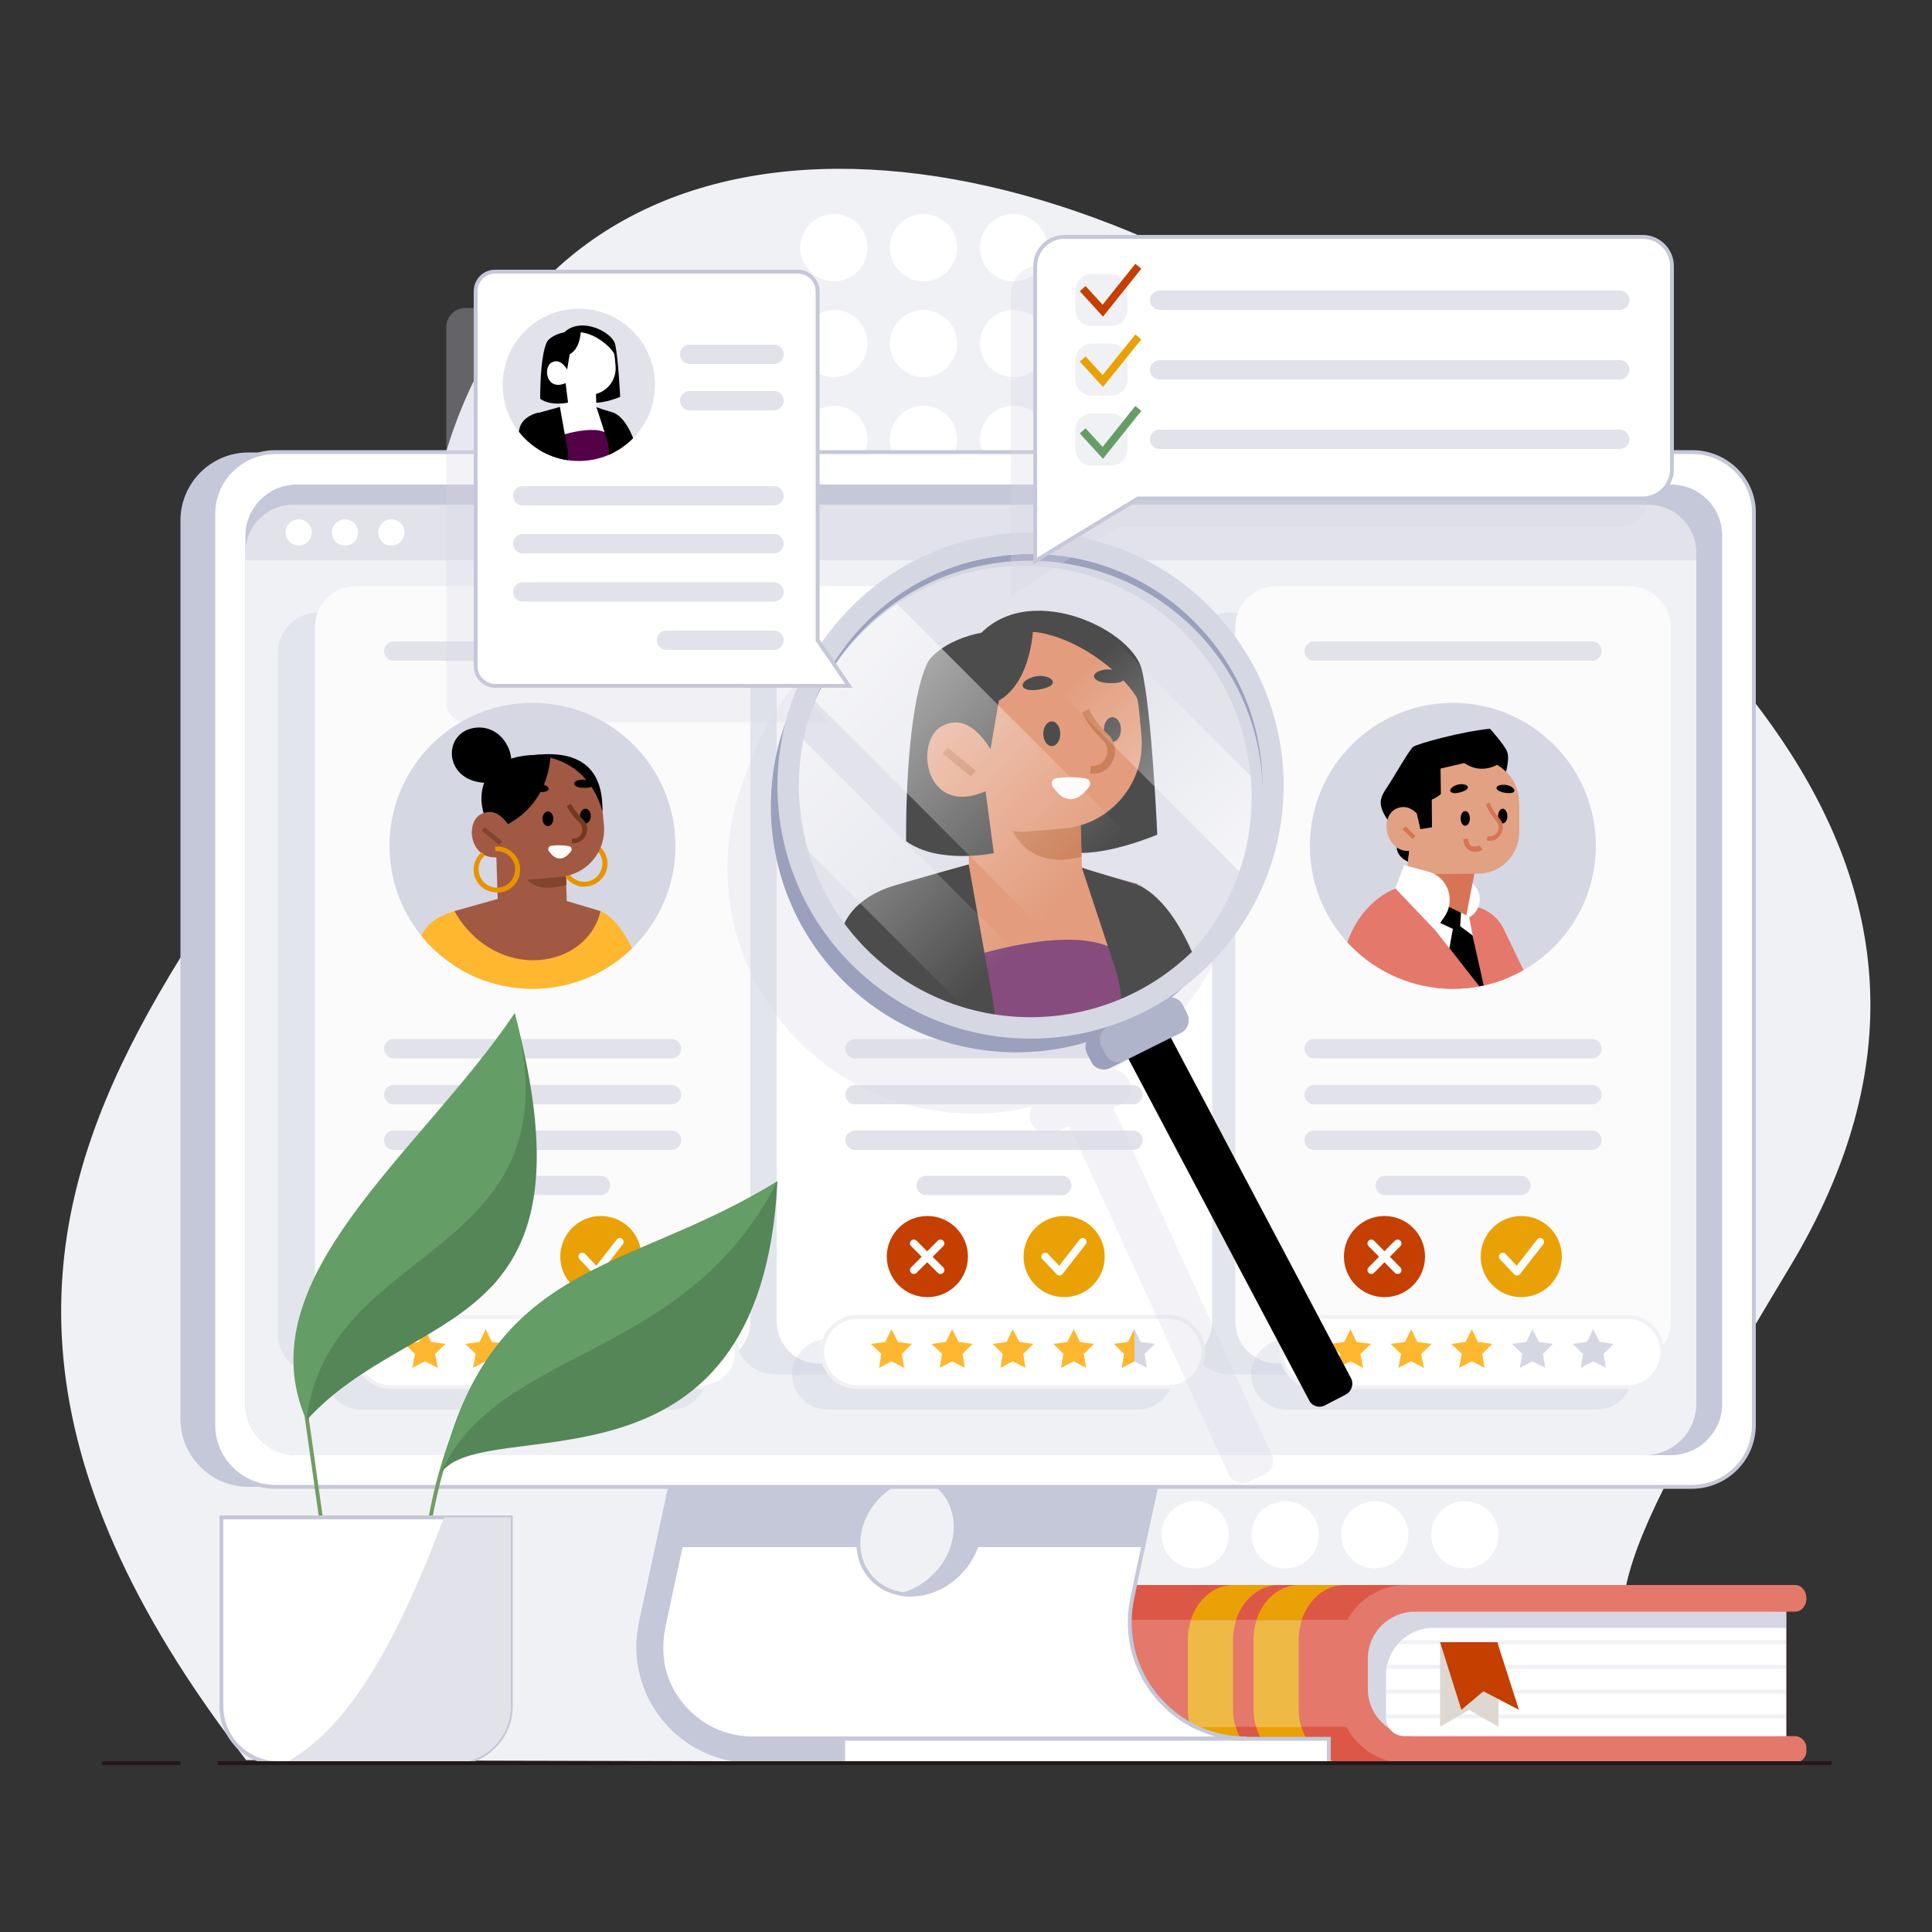 <svg xmlns="http://www.w3.org/2000/svg" xmlns:xlink="http://www.w3.org/1999/xlink" x="0px" y="0px" viewBox="0 0 500 500" xml:space="preserve"><rect x="0" y="0" width="500" height="500" fill="#333333" stroke="none"/><g id="BACKGROUND"></g><g id="OBJECTS">	<path fill="#F0F1F5" d="M63.7,455.5c-122.6-158.5,26.3-224.6,48.9-327.6c22.7-103.5,135-104.5,228.9-41.5  c93.9,62.9,184.6,136.9,121.7,241.5c-54.5,90.6-45.6,84.4-37.3,128.5L63.7,455.5z"></path>	<g>		<g>			<g>				<circle fill="#FFFFFF" cx="309.3" cy="372.4" r="8.7"></circle>				<circle fill="#FFFFFF" cx="332.6" cy="372.4" r="8.7"></circle>				<circle fill="#FFFFFF" cx="355.8" cy="372.4" r="8.7"></circle>				<circle fill="#FFFFFF" cx="379.1" cy="372.4" r="8.7"></circle>			</g>			<g>				<circle fill="#FFFFFF" cx="309.3" cy="397.2" r="8.7"></circle>				<circle fill="#FFFFFF" cx="332.6" cy="397.2" r="8.7"></circle>				<circle fill="#FFFFFF" cx="355.8" cy="397.2" r="8.7"></circle>				<circle fill="#FFFFFF" cx="379.1" cy="397.2" r="8.7"></circle>			</g>			<g>				<circle fill="#FFFFFF" cx="309.3" cy="422" r="8.7"></circle>				<circle fill="#FFFFFF" cx="332.6" cy="422" r="8.7"></circle>				<circle fill="#FFFFFF" cx="355.8" cy="422" r="8.7"></circle>				<circle fill="#FFFFFF" cx="379.1" cy="422" r="8.7"></circle>			</g>		</g>		<g>			<g>				<circle fill="#FFFFFF" cx="215.8" cy="64.1" r="8.7"></circle>				<circle fill="#FFFFFF" cx="239" cy="64.1" r="8.7"></circle>				<circle fill="#FFFFFF" cx="262.3" cy="64.1" r="8.7"></circle>			</g>			<g>				<circle fill="#FFFFFF" cx="192.5" cy="88.9" r="8.7"></circle>				<circle fill="#FFFFFF" cx="215.8" cy="88.9" r="8.7"></circle>				<circle fill="#FFFFFF" cx="239" cy="88.9" r="8.7"></circle>				<circle fill="#FFFFFF" cx="262.3" cy="88.9" r="8.7"></circle>			</g>			<g>				<circle fill="#FFFFFF" cx="192.5" cy="113.7" r="8.7"></circle>				<circle fill="#FFFFFF" cx="215.8" cy="113.7" r="8.7"></circle>				<circle fill="#FFFFFF" cx="239" cy="113.7" r="8.7"></circle>				<circle fill="#FFFFFF" cx="262.3" cy="113.7" r="8.7"></circle>			</g>		</g>	</g>	<g>		<g>			<path fill="#DD5747" d="M462.3,410.2v46H269.1c-5.1,0-9.5-3.9-11.1-9.3c-0.5-1.5-0.7-3.1-0.7-4.8v-17.9c0-1.8,0.3-3.5,0.8-5    c1.7-5.3,6-9,11-9H462.3z"></path>			<path fill="#E4786B" d="M359.8,419.2v27.7H258c-0.5-1.5-0.7-3.1-0.7-4.8v-17.9c0-1.8,0.3-3.5,0.8-5H359.8z"></path>			<path fill="#E4786B" d="M363.9,410.2h94.9v46.1h-94.9c-9.6,0-17.4-7.8-17.4-17.4v-11.3C346.6,418,354.3,410.2,363.9,410.2z"></path>			<path fill="#E4786B" d="M464.6,410.2h-18.1v6.9h18.1c1.6,0,2.9-1.5,2.9-3.4l0,0C467.5,411.7,466.2,410.2,464.6,410.2z"></path>			<path fill="#E4786B" d="M464.5,449.3h-18v6.9h18c1.7,0,3-1.4,3-3v-0.9C467.5,450.7,466.1,449.3,464.5,449.3z"></path>			<g>				<path fill="#D5D7E3" d="M366.2,417.1h96.1v32.2h-96.1c-6.7,0-12.2-5.4-12.2-12.2v-7.9C354,422.5,359.5,417.1,366.2,417.1z"></path>				<path fill="#FFFFFF" d="M370.9,421.3h91.3v28h-98.8c-2.6,0-4.7-2.1-4.7-4.7v-11.2C358.8,426.8,364.2,421.3,370.9,421.3z"></path>				<g>					<defs>						<path id="SVGID_1_" d="M370.9,421.3h91.3v28h-99.1c-2.4,0-4.4-2-4.4-4.4v-11.5C358.8,426.8,364.2,421.3,370.9,421.3z"></path>					</defs>					<clipPath id="SVGID_2_">						<use xlink:href="#SVGID_1_"></use>					</clipPath>					<g clip-path="url(#SVGID_2_)">						<line fill="none" stroke="#F0F1F5" stroke-miterlimit="10" x1="357.9" y1="425" x2="462.3" y2="425"></line>						<line fill="none" stroke="#F0F1F5" stroke-miterlimit="10" x1="354.4" y1="431.4" x2="462.3" y2="431.4"></line>						<line fill="none" stroke="#F0F1F5" stroke-miterlimit="10" x1="354.4" y1="437.8" x2="462.3" y2="437.8"></line>						<line fill="none" stroke="#F0F1F5" stroke-miterlimit="10" x1="354.4" y1="444.2" x2="462.3" y2="444.2"></line>					</g>				</g>				<polyline fill="#DED7D2" points="387.8,425 387.8,446.9 380.2,442.5 372.7,446.9 372.7,425     "></polyline>				<polygon fill="#C43F00" points="393.1,442.5 383.9,437.7 378.2,442.5 372.7,425 387.5,425     "></polygon>			</g>			<line fill="#F1F4F6" x1="374.4" y1="423.6" x2="385.9" y2="423.6"></line>			<path fill="#EAA105" d="M347.9,456.2h-11.7c-5.1,0-9.5-3.9-11.1-9.3h11.7C338.4,452.4,342.8,456.2,347.9,456.2z"></path>			<path fill="#EAA105" d="M336.9,419.2h-11.7c1.7-5.3,6-9,11-9h11.7C342.9,410.2,338.6,414,336.9,419.2z"></path>			<path fill="#EAA105" d="M330.9,456.2h-11.7c-5.1,0-9.5-3.9-11.1-9.3h11.7C321.5,452.4,325.8,456.2,330.9,456.2z"></path>			<path fill="#EAA105" d="M319.9,419.2h-11.7c1.7-5.3,6-9,11-9h11.7C325.9,410.2,321.6,414,319.9,419.2z"></path>		</g>		<path fill="#EFB945" d="M336.1,442.2c0,1.7,0.2,3.3,0.7,4.8h-11.7c-0.5-1.5-0.7-3.1-0.7-4.8v-17.9c0-1.8,0.3-3.5,0.8-5h11.7   c-0.5,1.6-0.8,3.3-0.8,5V442.2z"></path>		<path fill="#EFB945" d="M319.1,442.2c0,1.7,0.2,3.3,0.7,4.8h-11.7c-0.5-1.5-0.7-3.1-0.7-4.8v-17.9c0-1.8,0.3-3.5,0.8-5h11.7   c-0.5,1.6-0.8,3.3-0.8,5V442.2z"></path>		<path fill="#EAA105" d="M288.6,456.2h-11.7c-5.1,0-9.5-3.9-11.1-9.3h11.7C279.1,452.4,283.5,456.2,288.6,456.2z"></path>		<path fill="#EAA105" d="M277.6,419.2h-11.7c1.7-5.3,6-9,11-9h11.7C283.6,410.2,279.3,414,277.6,419.2z"></path>		<path fill="#FFD47A" d="M276.8,442.2c0,1.7,0.2,3.3,0.7,4.8h-11.7c-0.5-1.5-0.7-3.1-0.7-4.8v-17.9c0-1.8,0.3-3.5,0.8-5h11.7   c-0.5,1.6-0.8,3.3-0.8,5V442.2z"></path>	</g>	<g>		<g>			<g>				<g>					<g>						<path fill="#C5C8D8" d="M300.6,450c-14.5-2.4-25.2-15.1-25.2-29.7c0-2.2,0.2-4.4,0.7-6.6l1.5-7.1l6.7-31H174.9l-6.7,31       l-2.8,13c-4.2,18.9,10.2,36.7,29.5,36.7h110.8v-5.9C303.9,450.4,302.2,450.3,300.6,450z M215.6,397.2       c1.2-8.6,9.2-15.5,17.8-15.5c1.2,0,2.3,0.1,3.3,0.4c6.7,1.5,11,7.8,10,15.2c-0.5,3.5-2.1,6.8-4.5,9.4c-2.6,2.9-6.1,5-9.9,5.8       c-1.1,0.2-2.3,0.4-3.4,0.4c-5.1,0-9.2-2.4-11.5-6.2C215.8,404,215.1,400.7,215.6,397.2z"></path>						<path fill="#FFFFFF" stroke="#C5C8D8" stroke-miterlimit="10" d="M303.9,443.5c-1.5-1.2-2.9-2.6-4.2-4c-1.7-2-3.2-4.2-4.3-6.6       c-0.3-0.7-0.7-1.5-1-2.2c-0.7-1.8-1.3-3.8-1.6-5.8c-0.6-3.7-0.6-7.6,0.3-11.6l1.4-6.7l6.7-31H181.5l-6.7,31l-3.1,14.5       c-0.3,1.3-0.4,2.5-0.5,3.7c-0.1,2,0,3.9,0.3,5.8c0.1,0.8,0.3,1.5,0.5,2.2c0.7,2.4,1.7,4.6,3.1,6.6c1,1.5,2.1,2.8,3.4,4       c4.2,4,9.9,6.5,16.3,6.5h127.8C315.5,450,309,447.5,303.9,443.5z M222.3,397.2c1.1-7.4,7.2-13.6,14.4-15.2       c1.1-0.2,2.3-0.4,3.4-0.4c8.6,0,14.6,7,13.3,15.5c-0.5,3.5-2.1,6.8-4.5,9.4c-3.4,3.8-8.2,6.2-13.3,6.2c-1.2,0-2.3-0.1-3.3-0.4       c-3.5-0.8-6.4-2.9-8.2-5.8C222.5,404,221.8,400.7,222.3,397.2z"></path>						<rect x="218.2" y="450" fill="#FFFFFF" stroke="#C5C8D8" stroke-miterlimit="10" width="125.7" height="6.3"></rect>					</g>					<path fill="#C5C8D8" d="M301.3,375.6l-5.3,24.8h-50c0.4-1,0.6-2.1,0.8-3.2c1.1-7.4-3.2-13.6-10-15.2      c-7.2,1.5-13.3,7.7-14.4,15.2c-0.2,1.1-0.2,2.2-0.1,3.2h-52.7l5.4-24.8H301.3z"></path>				</g>				<path fill="#C5C8D8" d="M427.9,117.1H64.3c-9.7,0-17.6,7.9-17.6,17.6v232.5c0,9.7,7.9,17.6,17.6,17.6h363.6     c9.7,0,17.6-7.9,17.6-17.6V134.7C445.5,125,437.6,117.1,427.9,117.1z"></path>				<path fill="#FFFFFF" stroke="#C5C8D8" stroke-miterlimit="10" d="M453.9,133v235.8c0,8.8-7.2,16-16.1,16H71.3     c-8.9,0-16.1-7.2-16.1-16V133c0-8.8,7.2-16,16.1-16h366.6c7.9,0,14.5,5.6,15.8,13.1C453.9,131.1,453.9,132,453.9,133z"></path>				<path fill="#C5C8D8" d="M432.4,125.4H76.8c-7.3,0-13.3,6-13.3,13.3v224.6c0,7.3,6,13.3,13.3,13.3h355.6c7.3,0,13.3-6,13.3-13.3     V138.7C445.7,131.3,439.8,125.4,432.4,125.4z"></path>				<path fill="#F0F1F5" d="M425.7,130.7H76.8c-7.3,0-13.3,6-13.3,13.3v219.3c0,7.3,6,13.3,13.3,13.3h348.9c7.3,0,13.3-6,13.3-13.3     V143.9C439,136.6,433.1,130.7,425.7,130.7z"></path>				<path fill="#E1E2EA" d="M439,143v2H63.5v-2c0-6.8,5.5-12.4,12.4-12.4h350.8C433.5,130.7,439,136.2,439,143z"></path>				<g>					<circle fill="#FFFFFF" cx="77.3" cy="137.8" r="3.4"></circle>					<circle fill="#FFFFFF" cx="89.3" cy="137.8" r="3.4"></circle>					<circle fill="#FFFFFF" cx="101.3" cy="137.8" r="3.4"></circle>				</g>			</g>			<g>				<g>					<g>						<path opacity="0.3" fill="#C5C8D8" d="M401.9,158.5h-83.7c-5.8,0-10.5,4.7-10.5,10.5v176.2c0,5.8,4.7,10.5,10.5,10.5h83.7       c5.8,0,10.5-4.7,10.5-10.5V169C412.4,163.2,407.7,158.5,401.9,158.5z"></path>						<path fill="#FBFBFC" d="M319.7,162.3V342c0,6,4.9,10.9,10.9,10.9h90.9c6,0,10.9-4.9,10.9-10.8c0-21.6,0-158.1,0-179.6       c0-6-4.8-10.8-10.8-10.8c-35.8,0-55.1,0-90.9,0C324.6,151.5,319.7,156.3,319.7,162.3z"></path>					</g>					<g>						<path opacity="0.3" fill="#C5C8D8" d="M284.4,158.5h-83.7c-5.8,0-10.5,4.7-10.5,10.5v176.2c0,5.8,4.7,10.5,10.5,10.5h83.7       c5.8,0,10.5-4.7,10.5-10.5V169C294.8,163.2,290.1,158.5,284.4,158.5z"></path>						<path fill="#FFFFFF" d="M201,162.3V342c0,6,4.9,10.9,10.9,10.9h90.9c6,0,10.9-4.9,10.9-10.8c0-21.6,0-158.1,0-179.6       c0-6-4.8-10.8-10.8-10.8c-35.8,0-55.1,0-90.9,0C205.8,151.5,201,156.3,201,162.3z"></path>					</g>					<g>						<path opacity="0.3" fill="#C5C8D8" d="M166.1,158.5H82.4c-5.8,0-10.5,4.7-10.5,10.5v176.2c0,5.8,4.7,10.5,10.5,10.5h83.7       c5.8,0,10.5-4.7,10.5-10.5V169C176.6,163.2,171.9,158.5,166.1,158.5z"></path>						<path fill="#FBFBFC" d="M81.5,162.3V342c0,6,4.9,10.9,10.9,10.9h90.9c6,0,10.9-4.9,10.9-10.8c0-21.6,0-158.1,0-179.6       c0-6-4.8-10.8-10.8-10.8c-35.8,0-55.1,0-90.9,0C86.4,151.5,81.5,156.3,81.5,162.3z"></path>					</g>				</g>				<g>											<line fill="none" stroke="#E1E2EA" stroke-width="5" stroke-linecap="round" stroke-linejoin="round" stroke-miterlimit="10" x1="221.3" y1="271.4" x2="293.2" y2="271.4"></line>											<line fill="none" stroke="#E1E2EA" stroke-width="5" stroke-linecap="round" stroke-linejoin="round" stroke-miterlimit="10" x1="221.3" y1="283.3" x2="293.2" y2="283.3"></line>											<line fill="none" stroke="#E1E2EA" stroke-width="5" stroke-linecap="round" stroke-linejoin="round" stroke-miterlimit="10" x1="221.3" y1="295.1" x2="293.2" y2="295.1"></line>											<line fill="none" stroke="#E1E2EA" stroke-width="5" stroke-linecap="round" stroke-linejoin="round" stroke-miterlimit="10" x1="239.7" y1="306.8" x2="274.8" y2="306.8"></line>											<line fill="none" stroke="#E1E2EA" stroke-width="5" stroke-linecap="round" stroke-linejoin="round" stroke-miterlimit="10" x1="221.3" y1="168.5" x2="293.2" y2="168.5"></line>				</g>				<g>											<line fill="none" stroke="#E1E2EA" stroke-width="5" stroke-linecap="round" stroke-linejoin="round" stroke-miterlimit="10" x1="101.9" y1="271.4" x2="173.8" y2="271.4"></line>											<line fill="none" stroke="#E1E2EA" stroke-width="5" stroke-linecap="round" stroke-linejoin="round" stroke-miterlimit="10" x1="101.9" y1="283.3" x2="173.8" y2="283.3"></line>											<line fill="none" stroke="#E1E2EA" stroke-width="5" stroke-linecap="round" stroke-linejoin="round" stroke-miterlimit="10" x1="101.9" y1="295.1" x2="173.8" y2="295.1"></line>											<line fill="none" stroke="#E1E2EA" stroke-width="5" stroke-linecap="round" stroke-linejoin="round" stroke-miterlimit="10" x1="120.3" y1="306.8" x2="155.4" y2="306.8"></line>											<line fill="none" stroke="#E1E2EA" stroke-width="5" stroke-linecap="round" stroke-linejoin="round" stroke-miterlimit="10" x1="101.9" y1="168.5" x2="173.8" y2="168.5"></line>				</g>				<g>											<line fill="none" stroke="#E1E2EA" stroke-width="5" stroke-linecap="round" stroke-linejoin="round" stroke-miterlimit="10" x1="340.1" y1="271.4" x2="412" y2="271.4"></line>											<line fill="none" stroke="#E1E2EA" stroke-width="5" stroke-linecap="round" stroke-linejoin="round" stroke-miterlimit="10" x1="340.1" y1="283.3" x2="412" y2="283.3"></line>											<line fill="none" stroke="#E1E2EA" stroke-width="5" stroke-linecap="round" stroke-linejoin="round" stroke-miterlimit="10" x1="340.1" y1="295.1" x2="412" y2="295.1"></line>											<line fill="none" stroke="#E1E2EA" stroke-width="5" stroke-linecap="round" stroke-linejoin="round" stroke-miterlimit="10" x1="358.5" y1="306.8" x2="393.6" y2="306.8"></line>											<line fill="none" stroke="#E1E2EA" stroke-width="5" stroke-linecap="round" stroke-linejoin="round" stroke-miterlimit="10" x1="340.1" y1="168.5" x2="412" y2="168.5"></line>				</g>				<g>					<circle fill="#D5D7E3" cx="137.8" cy="218.9" r="37"></circle>					<g>						<defs>							<circle id="SVGID_3_" cx="137.8" cy="218.9" r="37"></circle>						</defs>						<clipPath id="SVGID_4_">							<use xlink:href="#SVGID_3_"></use>						</clipPath>						<g clip-path="url(#SVGID_4_)">							<path fill="#FFB72F" d="M155.5,235.8c12.1,6,14.9,37.2,14.9,37.2l-22.7,3.4L155.5,235.8z"></path>							<path fill="#FFB72F" d="M155.4,235.8l4,9.6l-6.6,16l-0.1,2.4l-0.5,7.6l-0.6,9.5H120l0-0.3l-3.6-41.5l-0.2-2.6l9.2-2.5l19-1.5        l5.8,1.8c0,0,0,0,0,0L155.4,235.8z"></path>							<g>								<g>									<g>										<g>											<path fill="#FFB72F" d="M108.2,245.2c-0.7,6.6-1.8,28.2-0.3,45.6l13.5-5.3c10.1-43.1-0.2-50.3-0.2-50.3            S109.2,235.9,108.2,245.2z"></path>										</g>									</g>								</g>							</g>							<g>								<g>									<path d="M126.4,202.6c10-0.2,6.2-15-3-14.3S114.5,202.8,126.4,202.6z"></path>								</g>							</g>							<g>								<g>									<path fill="#A25943" d="M139.2,241.8l-10.1,0.3l-0.7-22.2l17.8-0.6l0.5,14.5C146.8,238.1,143.5,241.7,139.2,241.8z"></path>								</g>							</g>							<g>								<g>									<path fill="#83442D" d="M146.6,229L146.6,229c-6.9,1.9-13,1-12.5-11.7l0,0l12.1-0.4L146.6,229z"></path>								</g>							</g>							<g>								<g>									<path fill="#E89400" d="M148.9,229c-2-0.8-3.4-2.7-3.6-4.9c-0.3-3.3,2.1-6.2,5.4-6.5c3.3-0.3,6.2,2.1,6.5,5.4          c0.1,1.6-0.3,3.1-1.4,4.3c-1,1.2-2.4,2-4,2.1C150.7,229.6,149.8,229.4,148.9,229z M153.1,219.2c-0.7-0.3-1.5-0.4-2.3-0.4          c-2.6,0.2-4.5,2.5-4.3,5.1c0.2,2.6,2.5,4.5,5.1,4.3c1.3-0.1,2.4-0.7,3.2-1.7c0.8-1,1.2-2.2,1.1-3.4          C155.8,221.4,154.6,219.9,153.1,219.2z"></path>								</g>							</g>							<g>								<g>									<path fill="#A25943" d="M139.7,195.7l1.8-0.2c7.2-0.7,13.6,4.7,14.2,11.9l0.6,6.2c0.6,6.7-4.3,12.6-11,13.3l-12.5,1.1          c-1.8,0.2-3.3-1.1-3.5-2.9l-1.4-15.1C127.2,202.7,132.5,196.3,139.7,195.7z"></path>								</g>							</g>							<ellipse cx="151.5" cy="211.2" rx="1.4" ry="1.9"></ellipse>							<g>								<g>									<path d="M127.7,214.8c0,0,13.6-3.2,14.8-19.3C120.8,193.6,123,210.6,127.7,214.8z"></path>								</g>							</g>							<g>								<g>									<path fill="#A25943" d="M133.3,216.3c-3.3-6.4-6.3-6.9-8.8-5.6c-4.5,2.3-2.7,13.1,5.7,10.9L133.3,216.3z"></path>								</g>							</g>							<g>								<g>									<path d="M137.5,195.5c0,0,14.1-0.9,18.4,14.5C156.2,196.9,147.7,194.1,137.5,195.5z"></path>								</g>							</g>							<g>								<g>									<path d="M151.2,203.9c-3.2,0-3.4-1.8-0.9-2.1C152.9,201.4,155.2,204,151.2,203.9z"></path>								</g>							</g>							<g>								<g>									<path d="M139.8,205c-3.2,0-3.4-1.8-0.9-2.1C141.6,202.5,143.8,205,139.8,205z"></path>								</g>							</g>							<g>								<g>									<path fill="#FDFAF7" d="M147.3,219c-1-0.2-2.6-0.4-4.7-0.1c-0.6,0.1-0.9,0.8-0.6,1.3c2.5,3.6,4.7,1.5,5.8,0.1          C148.1,219.8,147.9,219.1,147.3,219z"></path>								</g>							</g>							<g>								<g>									<path fill="#74391E" d="M147.9,218.2l0.2-1.2c1.2,0.2,2-0.6,2.4-1.3c0.3-0.7,0.4-1.8-0.5-2.7c-1.1-1.1-2.3-2.4-3.3-4.4          l1.1-0.6c0.9,1.8,2,3,3.1,4.1c1.1,1.1,1.4,2.7,0.7,4.1C150.9,217.6,149.5,218.4,147.9,218.2z"></path>								</g>							</g>							<g>								<g>																			<rect x="124.5" y="215.8" transform="matrix(0.773 0.634 -0.634 0.773 166.042 -31.675)" fill="#83442D" width="5.8" height="1.2"></rect>								</g>							</g>							<g>								<g>									<path fill="#E89400" d="M126.2,230.5c-2-0.8-3.4-2.7-3.6-4.9c-0.2-1.9,0.6-3.8,2.1-5.1l0.8,0.9c-1.2,1-1.8,2.5-1.6,4          c0.2,2.6,2.5,4.5,5.1,4.3c2.6-0.2,4.5-2.5,4.3-5.1c-0.2-2.6-2.5-4.5-5.1-4.3l-0.1-1.2c3.3-0.3,6.2,2.1,6.5,5.4          c0.3,3.3-2.1,6.2-5.4,6.5C128,231,127,230.8,126.2,230.5z"></path>								</g>							</g>							<g>								<g>									<path fill="none" stroke="#E89400" stroke-miterlimit="10" d="M125.3,220.7"></path>								</g>							</g>							<path fill="#A25943" d="M117.6,235.8c10.8,18.8,34.4,15,37.8,0l-18.3-5.5L117.6,235.8z"></path>							<ellipse cx="141.8" cy="211.9" rx="1.4" ry="1.9"></ellipse>						</g>					</g>				</g>				<g>					<circle fill="#D5D7E3" cx="376" cy="218.9" r="37"></circle>					<g>						<defs>							<circle id="SVGID_5_" cx="376" cy="218.9" r="37"></circle>						</defs>						<clipPath id="SVGID_6_">							<use xlink:href="#SVGID_5_"></use>						</clipPath>						<g clip-path="url(#SVGID_6_)">							<g>								<path fill="#E4786B" d="M369.2,246.2c2.2,18.7,11.9,28.7,22.4,42.7c2.1,2.9,5.7,4.3,9.2,3.7l0,0c6.3-1.1,9.7-7.9,6.9-13.6         l-18.6-38.7c-1.1-2.2-2.9-3.9-5-4.9c-2-0.9-4.2-1.2-6.4-0.8C372.2,235.7,368.6,240.7,369.2,246.2z"></path>								<path fill="#FFFFFF" d="M379.8,237.8l1.2-0.9c2.6-2.1,2.6-6.1,0.1-8.2l-4-3.4l-5.6,8.5L379.8,237.8z"></path>								<g>									<g>										<g>											<g>												<polygon fill="#D87456" points="382.7,216 382.4,221.8 379.3,237.9 363.8,236.6 365.1,213.3             "></polygon>											</g>											<path d="M389.3,201.4c0,0,1.5-4.5,0.8-6.7c-0.5-1.7-4.5-6.1-4.5-6.1c-7.3,0.7-18.9,3.9-19.9,4.7c-1,0.8-4.9,7.7-6.7,10.4            c-2.6,3.8-2.6,5.4,3.1,12.5c-1.4,3-0.6,5.5,2.3,6.8l1.7-15.9L389.3,201.4z"></path>											<g>												<g>													<path fill="#E2A183" d="M382.4,226.1l-18.4,0.2l2-17.3c0-0.7,0.1-1.3,0.2-1.9c0.2-1.3,0.5-2.5,1.1-3.7              c0.9-1.9,2.2-3.6,3.8-4.9c2.1-1.7,4.8-2.5,7.6-3c2.6-0.4,14,1.9,14.4,11.7c0,0.6,0.1,1.3,0.1,1.9l0,6.3              C393.1,221.4,388.3,226.2,382.4,226.1z"></path>												</g>											</g>											<g>												<g>													<path fill="#D87456" d="M382.5,220.4c-0.7,0.1-1.5,0.1-2.2-0.3c-0.7-0.4-1.5-1.2-1.6-3l1.3,0c0,0.9,0.3,1.5,0.8,1.8              c0.7,0.4,1.7,0.1,2.1-0.1l0.8,1.1C383.4,220.1,383,220.3,382.5,220.4z"></path>												</g>											</g>											<g>												<g>													<ellipse cx="388.9" cy="211.2" rx="1.2" ry="1.9"></ellipse>												</g>											</g>											<path d="M367.2,214.2c6.6-1.3,0.7-15.3,0.7-15.3s-7.1-2.1-5.4,14.6L367.2,214.2z"></path>											<g>												<g>													<path fill="#E2A183" d="M369.7,214.8c-3.3-6.2-6.2-6.6-8.6-5.4c-3,1.6-3.1,7.2,0.2,9.8c2.9,2.3,7.3,0.5,8.1-3.2              L369.7,214.8z"></path>												</g>											</g>											<g>												<g>													<path fill="#D87456" d="M385.5,217.6c-0.2,0-0.5,0-0.7-0.1l0.2-1.1c1.2,0.3,2.1-0.4,2.5-1.1c0.4-0.7,0.6-1.7-0.2-2.7              c-1-1.2-2-2.5-2.8-4.5l1-0.4c0.7,1.9,1.7,3.1,2.6,4.2c1,1.1,1.1,2.7,0.3,4C387.8,217,386.7,217.6,385.5,217.6z"></path>												</g>											</g>											<g>												<g>																											<rect x="362.7" y="215" transform="matrix(0.711 0.703 -0.703 0.711 257.035 -194.011)" fill="#D87456" width="3.6" height="1.1"></rect>												</g>											</g>											<g>												<g>													<path d="M389.7,205.2c-3.1-0.4-3.1-2.1-0.6-2.1C391.7,203,393.6,205.7,389.7,205.2z"></path>												</g>											</g>											<g>												<g>													<path d="M378.1,205c-3,0.9-3.7-0.7-1.5-1.7C379,202.2,381.8,203.9,378.1,205z"></path>												</g>											</g>											<path d="M367.9,207.4c2.7,0.2,5-1.9,5-1.9l-0.1-7.6l-6.4,1.6L367.9,207.4z"></path>											<g>												<g>													<ellipse cx="379.2" cy="211.8" rx="1.2" ry="1.9"></ellipse>												</g>											</g>										</g>										<polygon points="370.5,202.5 370.6,214.1 367.6,214.6 365.5,205.4           "></polygon>										<path d="M368.5,199.9l13.4-3.1C375.7,191.8,368.5,196,368.5,199.9z"></path>										<path d="M377.1,195.9c6.2,6.3,12,0.9,12,0.9C385.5,191.2,377.1,195.9,377.1,195.9z"></path>									</g>									<path fill="#E4786B" d="M396.3,295.4l-32,3.9l-0.9,0.2l-0.5,0l-7.5,2.1c0,0-1.6-10.7-4.9-26.2c-1.5-6.9-4.1-14.3-3.6-22.2          c1.3-21,17.2-24.6,16.4-23.6l20.1,9.1c1.1,2.3,3.4,6.6,5.4,11.9c0.2,0.4,0.3,0.8,0.5,1.2c0.5,1.4,0.9,2.8,1.1,4.4          c0.1,0.4,0.1,0.9,0.2,1.3c0.1,0.6,0.1,1.3,0.1,2c0,3.9-1.1,8-4.2,11.9l0.1,0.2l0,0.1L396.3,295.4z"></path>									<polygon fill="#FFFFFF" points="373.4,234 362.6,229.5 383.9,256.6 380.2,237.2          "></polygon>									<path fill="#E4786B" d="M396.3,295.4l-13.8,1.8l-21.7,2.8c-0.2-1.2-0.5-2.8-0.9-4.6l0,0c-2.2-11.8-5.7-33.9-5.4-42.6          l3.9,2.4l0,0l19.1,11.8l11.8-6.3L396.3,295.4z"></path>								</g>								<polygon points="374.8,234.6 373.5,235.5 371.1,238.1 376,240.4 375.1,245.4 384.5,257.4 381.1,242.1 377.9,239.7          378.1,236.2         "></polygon>								<path fill="#FFFFFF" d="M371.4,240.7l2.4-3.4c2.8-4,1.2-9.8-3.5-11.5c-0.2-0.1-0.4-0.1-0.6-0.2l-6.3-1.7l-2.3,6L371.4,240.7         z"></path>							</g>						</g>					</g>				</g>				<g>					<g>						<path opacity="0.3" fill="#C5C8D8" d="M214.1,364.8h80.4c5,0,9.1-4.1,9.1-9.1l0,0c0-5-4.1-9.1-9.1-9.1h-80.4       c-5,0-9.1,4.1-9.1,9.1l0,0C205,360.7,209.1,364.8,214.1,364.8z"></path>						<path fill="#FFFFFF" stroke="#F0F1F5" stroke-miterlimit="10" d="M221.9,359h80.4c5,0,9.1-4.1,9.1-9.1l0,0       c0-5-4.1-9.1-9.1-9.1h-80.4c-5,0-9.1,4.1-9.1,9.1l0,0C212.8,354.9,216.9,359,221.9,359z"></path>						<g>							<polygon fill="#FFB72F" points="230.7,344 232.4,347.3 236,347.8 233.4,350.4 234,354 230.7,352.3 227.5,354 228.1,350.4         225.4,347.8 229.1,347.3        "></polygon>							<polygon fill="#FFB72F" points="246.4,344 248.1,347.3 251.7,347.8 249.1,350.4 249.7,354 246.4,352.3 243.2,354         243.8,350.4 241.1,347.8 244.8,347.3        "></polygon>							<polygon fill="#FFB72F" points="262.1,344 263.8,347.3 267.4,347.8 264.8,350.4 265.4,354 262.1,352.3 258.9,354         259.5,350.4 256.9,347.8 260.5,347.3        "></polygon>							<polygon fill="#FFB72F" points="277.9,344 279.5,347.3 283.1,347.8 280.5,350.4 281.1,354 277.9,352.3 274.6,354         275.2,350.4 272.6,347.8 276.2,347.3        "></polygon>							<polygon fill="#D5D7E3" points="293.6,344 295.2,347.3 298.9,347.8 296.2,350.4 296.8,354 293.6,352.3 290.3,354         290.9,350.4 288.3,347.8 291.9,347.3        "></polygon>							<polygon fill="#FFB72F" points="293.6,344 293.6,352.3 290.3,354 290.9,350.4 288.3,347.8 291.9,347.3        "></polygon>						</g>					</g>					<g>						<path opacity="0.3" fill="#C5C8D8" d="M93.4,364.8h80.4c5,0,9.1-4.1,9.1-9.1l0,0c0-5-4.1-9.1-9.1-9.1H93.4       c-5,0-9.1,4.1-9.1,9.1l0,0C84.3,360.7,88.4,364.8,93.4,364.8z"></path>						<path fill="#FFFFFF" stroke="#F0F1F5" stroke-miterlimit="10" d="M101.2,359h80.4c5,0,9.1-4.1,9.1-9.1l0,0       c0-5-4.1-9.1-9.1-9.1h-80.4c-5,0-9.1,4.1-9.1,9.1l0,0C92.1,354.9,96.2,359,101.2,359z"></path>						<g>							<polygon fill="#FFB72F" points="110,344 111.6,347.3 115.3,347.8 112.6,350.4 113.3,354 110,352.3 106.7,354 107.4,350.4         104.7,347.8 108.4,347.3        "></polygon>							<polygon fill="#FFB72F" points="125.7,344 127.3,347.3 131,347.8 128.4,350.4 129,354 125.7,352.3 122.4,354 123.1,350.4         120.4,347.8 124.1,347.3        "></polygon>							<polygon fill="#D5D7E3" points="141.4,344 143.1,347.3 146.7,347.8 144.1,350.4 144.7,354 141.4,352.3 138.2,354         138.8,350.4 136.1,347.8 139.8,347.3        "></polygon>							<polygon fill="#D5D7E3" points="157.1,344 158.8,347.3 162.4,347.8 159.8,350.4 160.4,354 157.1,352.3 153.9,354         154.5,350.4 151.8,347.8 155.5,347.3        "></polygon>							<polygon fill="#D5D7E3" points="172.8,344 174.5,347.3 178.1,347.8 175.5,350.4 176.1,354 172.8,352.3 169.6,354         170.2,350.4 167.5,347.8 171.2,347.3        "></polygon>						</g>					</g>					<g>						<path opacity="0.3" fill="#C5C8D8" d="M332.9,364.8h80.4c5,0,9.1-4.1,9.1-9.1l0,0c0-5-4.1-9.1-9.1-9.1h-80.4       c-5,0-9.1,4.1-9.1,9.1l0,0C323.8,360.7,327.9,364.8,332.9,364.8z"></path>						<path fill="#FFFFFF" stroke="#F0F1F5" stroke-miterlimit="10" d="M340.7,359h80.4c5,0,9.1-4.1,9.1-9.1l0,0       c0-5-4.1-9.1-9.1-9.1h-80.4c-5,0-9.1,4.1-9.1,9.1l0,0C331.6,354.9,335.7,359,340.7,359z"></path>						<g>							<polygon fill="#FFB72F" points="349.5,344 351.1,347.3 354.8,347.8 352.1,350.4 352.8,354 349.5,352.3 346.2,354         346.8,350.4 344.2,347.8 347.9,347.3        "></polygon>							<polygon fill="#FFB72F" points="365.2,344 366.8,347.3 370.5,347.8 367.8,350.4 368.5,354 365.2,352.3 361.9,354         362.6,350.4 359.9,347.8 363.6,347.3        "></polygon>							<polygon fill="#FFB72F" points="380.9,344 382.5,347.3 386.2,347.8 383.6,350.4 384.2,354 380.9,352.3 377.6,354         378.3,350.4 375.6,347.8 379.3,347.3        "></polygon>							<polygon fill="#D5D7E3" points="396.6,344 398.3,347.3 401.9,347.8 399.3,350.4 399.9,354 396.6,352.3 393.3,354 394,350.4         391.3,347.8 395,347.3        "></polygon>							<polygon fill="#D5D7E3" points="412.3,344 414,347.3 417.6,347.8 415,350.4 415.6,354 412.3,352.3 409.1,354 409.7,350.4         407,347.8 410.7,347.3        "></polygon>						</g>					</g>				</g>				<g>					<g>						<circle fill="#EAA105" cx="275.4" cy="325.2" r="10.5"></circle>						<g>															<polyline fill="none" stroke="#FFFFFF" stroke-width="2" stroke-linecap="round" stroke-linejoin="round" stroke-miterlimit="10" points="        270.5,325.2 274.2,329.1 280.2,321.4        "></polyline>						</g>					</g>					<g>						<circle fill="#C43F00" cx="240" cy="325.2" r="10.5"></circle>						<g>															<line fill="none" stroke="#FFFFFF" stroke-width="2" stroke-linecap="round" stroke-linejoin="round" stroke-miterlimit="10" x1="236.5" y1="321.8" x2="243.4" y2="328.7"></line>															<line fill="none" stroke="#FFFFFF" stroke-width="2" stroke-linecap="round" stroke-linejoin="round" stroke-miterlimit="10" x1="236.5" y1="328.7" x2="243.4" y2="321.8"></line>						</g>					</g>				</g>				<g>					<g>						<circle fill="#EAA105" cx="155.5" cy="325.2" r="10.5"></circle>						<g>															<polyline fill="none" stroke="#FFFFFF" stroke-width="2" stroke-linecap="round" stroke-linejoin="round" stroke-miterlimit="10" points="        150.7,325.2 154.4,329.1 160.4,321.4        "></polyline>						</g>					</g>					<g>						<circle fill="#C43F00" cx="120.1" cy="325.2" r="10.5"></circle>						<g>															<line fill="none" stroke="#FFFFFF" stroke-width="2" stroke-linecap="round" stroke-linejoin="round" stroke-miterlimit="10" x1="116.7" y1="321.8" x2="123.5" y2="328.7"></line>															<line fill="none" stroke="#FFFFFF" stroke-width="2" stroke-linecap="round" stroke-linejoin="round" stroke-miterlimit="10" x1="116.7" y1="328.7" x2="123.5" y2="321.8"></line>						</g>					</g>				</g>				<g>					<g>						<circle fill="#EAA105" cx="393.7" cy="325.2" r="10.5"></circle>						<g>															<polyline fill="none" stroke="#FFFFFF" stroke-width="2" stroke-linecap="round" stroke-linejoin="round" stroke-miterlimit="10" points="        388.9,325.2 392.6,329.1 398.6,321.4        "></polyline>						</g>					</g>					<g>						<circle fill="#C43F00" cx="358.3" cy="325.2" r="10.5"></circle>						<g>															<line fill="none" stroke="#FFFFFF" stroke-width="2" stroke-linecap="round" stroke-linejoin="round" stroke-miterlimit="10" x1="354.9" y1="321.8" x2="361.7" y2="328.7"></line>															<line fill="none" stroke="#FFFFFF" stroke-width="2" stroke-linecap="round" stroke-linejoin="round" stroke-miterlimit="10" x1="354.9" y1="328.7" x2="361.7" y2="321.8"></line>						</g>					</g>				</g>			</g>		</g>	</g>	<g>		<g>			<line fill="none" stroke="#719D61" stroke-miterlimit="10" x1="90.1" y1="442.6" x2="78.5" y2="360.6"></line>			<path fill="#558657" d="M79.3,367.6l2.7-25.2l51.2-80.1C155.6,346.7,106.8,337.2,79.3,367.6z"></path>			<path fill="#659D67" d="M79.3,367.6c-16.1-36.7,29.5-69.1,53.9-105.4C150.3,326.7,84.9,320.3,79.3,367.6z"></path>			<g>				<path fill="none" stroke="#719D61" stroke-miterlimit="10" d="M107.3,444.8c0-70.2,16.7-84.9,16.7-84.9"></path>				<path fill="#558657" d="M113.9,381.5c10.8-16.6,83.1,10.3,87.3-75.8C162.6,329.7,127.1,325.6,113.9,381.5z"></path>				<path fill="#659D67" d="M113.9,381.5c15-33.3,63.3-28.8,87.3-75.8C162.6,329.7,127.1,325.6,113.9,381.5z"></path>			</g>		</g>		<path fill="#FFFFFF" stroke="#C5C8D8" stroke-miterlimit="10" d="M132.2,392.7v48.9c0,8.1-6.6,14.7-14.7,14.7H72   c-8.1,0-14.7-6.6-14.7-14.7v-48.9H132.2z"></path>		<path fill="#E1E2EA" d="M132.2,392.7v48.9c0,8.1-6.6,14.7-14.7,14.7H73.7c17-9.1,29.6-32.7,41.2-63.6H132.2z"></path>	</g>	<g>		<line fill="none" stroke="#241816" stroke-miterlimit="10" x1="56.3" y1="456.3" x2="474" y2="456.3"></line>		<line fill="none" stroke="#241816" stroke-miterlimit="10" x1="46.7" y1="456.3" x2="26.4" y2="456.3"></line>	</g>	<g>		<path opacity="0.3" fill="#D5D7E3" d="M329.1,376.4l-41-89.7l1.6-0.7c2.5-1.1,3.6-3.9,2.5-6.3v0c-0.7-1.7-2.3-2.7-3.9-2.9   c1.2-0.9,2.4-1.8,3.6-2.7c2.6-1.7,5.1-3.6,7.4-5.7c27-24.1,29.4-65.4,5.4-92.5c-24-27-65.4-29.4-92.5-5.4   c-9.1,8.1-15.4,18.2-18.8,29c-9.4,22-6,48.4,10.9,67.4c16.2,18.2,40.5,24.9,62.7,19.5c-0.6,1.2-0.8,2.7-0.2,4.1   c1.1,2.5,3.9,3.6,6.3,2.5l3.7-1.6l41.1,90c0.9,2.1,3.4,3,5.4,2l3.7-1.7C329.2,380.8,330.1,378.4,329.1,376.4z"></path>		<g>			<circle fill="#D5D7E3" cx="265.6" cy="206.3" r="62"></circle>			<g>				<defs>					<circle id="SVGID_7_" cx="265.6" cy="206.3" r="62"></circle>				</defs>				<clipPath id="SVGID_8_">					<use xlink:href="#SVGID_7_"></use>				</clipPath>				<g clip-path="url(#SVGID_8_)">					<path d="M278.1,220.7c9.1,0.6,21.4-4.7,21.4-4.7s-1.4-31.9-4-42.7c-2.8-11.3-32.9-24.8-44.6-5.6L278.1,220.7z"></path>					<path fill="#530046" d="M300.9,244.7l-10.8,26.1l-0.2,3.9l-0.4,6.9l-0.3,5.5l-0.4,7.3l-0.5,8.3h-51.7l-0.1-0.5l-1.4-15.8      l-4.5-52.1l-0.4-4.3l2.6-0.7l5.5-1.5l5.8-1.6l1.2-0.3l31-2.5l6.6,2.1l3,0.9c0,0,0,0,0,0l8.5,2.4l0.1,0.3L300.9,244.7z"></path>					<path fill="#D77347" d="M294.4,229c-1.8,7.8-3.4,18.7-3.4,18.7c-10.9-11.3-46.9,2.2-46.9,2.2s1.7-5.2,0.7-6.1      c-3.8-3.8-7.9-8.5-12-14.4c-0.1-0.1-0.2-0.3-0.3-0.4l0.4-0.1l0.6-0.2l10.5-3l20.5-5.8l18.4,5.6L294.4,229z"></path>					<g>						<g>							<path fill="#D77347" d="M272.7,238.7l-21.4,0.7l-1.2-36.4l29.2-0.9l0.9,28.6C280.4,234.9,277,238.5,272.7,238.7z"></path>						</g>					</g>					<g>						<g>							<path fill="#B54A12" d="M279.9,221.7c-11.4,3-21.3-2.2-20.5-23v0l19.8-0.6L279.9,221.7z"></path>						</g>					</g>					<g>						<g>							<path fill="#D77347" d="M270,163.2L270,163.2c12.6-1.1,23.7,8.1,24.8,20.7l0.6,6.5c1.1,12.1-7.9,22.9-20,24l-9.3,0.8        c-7.9,0.7-14.8-5.1-15.6-13l-1.3-14.3C248.2,175.5,257.5,164.3,270,163.2z"></path>							<path d="M254.8,202.8l2.4,18c0,0-14.3,3-22.7-3.1c-0.1-14.5,1.1-36.6,5.4-45.9c1.9-4.1,11.5-9.4,21.7-8.4L254.8,202.8z"></path>						</g>					</g>					<ellipse cx="287.9" cy="188.8" rx="2.2" ry="3.2"></ellipse>					<g>						<g>							<path fill="#D77347" d="M258.2,197.1c-5.4-10.5-10.4-11.3-14.4-9.2c-7.4,3.8-4.5,24.6,12.3,16.4L258.2,197.1z"></path>						</g>					</g>					<g>						<g>							<path d="M287.4,176.8c-5.3-0.1-5.5-2.9-1.5-3.5C290.3,172.7,294,176.9,287.4,176.8z"></path>						</g>					</g>					<g>						<g>							<path d="M269.2,178.4c-5.2,1-6-1.8-2.1-3.1C271.2,173.8,275.7,177.2,269.2,178.4z"></path>						</g>					</g>					<g>						<g>							<path fill="#FDFAF7" d="M281.1,201.5c-1.6-0.3-4.2-0.6-7.7-0.1c-1,0.1-1.5,1.2-1,2.1c4,6,7.7,2.5,9.4,0.2        C282.5,202.8,282,201.7,281.1,201.5z"></path>						</g>					</g>					<g>						<g>							<path fill="#B54A12" d="M282.1,200.2l0.2-2c2,0.2,3.4-1,3.9-2.2c0.6-1.2,0.7-3-0.8-4.4c-1.8-1.8-3.8-3.9-5.4-7.2l1.8-0.9        c1.5,3,3.3,5,5,6.6c1.8,1.8,2.3,4.4,1.2,6.7C287,199.3,284.6,200.5,282.1,200.2z"></path>						</g>					</g>					<g>						<g>															<rect x="243.7" y="196.3" transform="matrix(0.773 0.634 -0.634 0.773 181.336 -112.766)" fill="#B54A12" width="9.4" height="2"></rect>						</g>					</g>					<g>						<g>							<path fill="none" stroke="#E89400" stroke-miterlimit="10" d="M245.1,204.3"></path>						</g>					</g>					<ellipse cx="272.2" cy="189.9" rx="2.2" ry="3.2"></ellipse>					<path d="M317.5,279.2l-28,2.5l-5.2,0.4l-40.8,3.6l-8.5,0.7l-19.7,1.7c-0.1-19.2,1-36.7,1.7-43.8c1.1-9.8,9.5-13.8,15.4-15.4      l0.4-0.1l0.6-0.2l10.5-3l6.8-1.9l6.3,35.3c1,5.8,0.4,11.7-1.7,17.2l-1.6,4l31.3-2.1l0,0c5.4-8.1,6.7-18.3,3.6-27.5l-8.6-26      l2.9,0.9l11.5,3.5l0.1,0.3l0.1-0.3C308.6,235.9,314.9,263.7,317.5,279.2z"></path>					<path d="M252.7,182.9c13.7-0.5,14.6-19.4,14.6-19.4S250.1,159,252.7,182.9z"></path>					<path d="M267.3,163.5c10.6,1,22.9,9.9,27.3,17.7C292.8,160.3,276.6,158.4,267.3,163.5z"></path>				</g>			</g>			<g>				<g>					<g>						<path d="M348.3,360.9l-5.4,2.8c-1.5,0.8-3.4,0.2-4.1-1.3l-51.9-98.1c-0.8-1.5-0.2-3.4,1.3-4.1l5.4-2.8       c1.5-0.8,3.4-0.2,4.2,1.3l51.9,98.1C350.4,358.2,349.8,360.1,348.3,360.9z"></path>					</g>					<g>						<g>							<path fill="#9BA0BD" d="M218.1,163.7c-24.8,24.8-24.8,65.1,0,90c24.9,24.9,65.1,24.8,90,0c24.9-24.9,27.4-68.5,2.6-93.4        C285.9,135.5,243,138.9,218.1,163.7z M309.1,248.3c-23.6,23.6-61.9,23.6-85.5,0c-23.6-23.6-23.6-61.9,0-85.5        c23.6-23.6,61.9-23.6,85.5,0C332.7,186.4,332.7,224.7,309.1,248.3z"></path>							<path fill="#9BA0BD" d="M287.3,276.4l18.3-9.1c1.8-0.9,2.5-3.1,1.6-4.9l-1.1-2.2c-0.9-1.8-3.1-2.5-4.9-1.6l-18.3,9.1        c-1.8,0.9-2.5,3.1-1.6,4.9l1.1,2.2C283.3,276.6,285.5,277.3,287.3,276.4z"></path>							<path fill="#B0B4CB" d="M291,274.5l14.6-7.3c1.8-0.9,2.5-3.1,1.6-4.9l-1.1-2.2c-0.9-1.8-3.1-2.5-4.9-1.6l-14.6,7.3        c-1.8,0.9-2.5,3.1-1.6,4.9l1.1,2.2C287,274.7,289.2,275.4,291,274.5z"></path>							<path opacity="0.3" fill="#FFFFFF" d="M306.4,163.7c23,23,23.5,61.2,0.5,84.2c-23,23-60.7,22.1-83.7-0.9        c-23-23-23-60.3,0-83.3C246.1,140.7,283.4,140.7,306.4,163.7z"></path>							<g>								<defs>									<path id="SVGID_9_" d="M306.4,163.7c23,23,23.5,61.2,0.5,84.2c-23,23-60.8,22.1-83.8-0.9c-23-23-23-60.3,0-83.3          C246.1,140.7,283.4,140.7,306.4,163.7z"></path>								</defs>								<clipPath id="SVGID_10_">									<use xlink:href="#SVGID_9_"></use>								</clipPath>								<g clip-path="url(#SVGID_10_)">																			<linearGradient id="SVGID_11_" gradientUnits="userSpaceOnUse" x1="377.623" y1="134.794" x2="282.11" y2="226.869" gradientTransform="matrix(-1 0 0 1 562.427 0)">										<stop offset="0" style="stop-color:#FFFFFF"></stop>										<stop offset="1" style="stop-color:#FFFFFF;stop-opacity:0"></stop>									</linearGradient>									<polygon fill="url(#SVGID_11_)" points="333.1,257.3 309.9,280.5 183.7,154.2 206.9,131          "></polygon>																			<linearGradient id="SVGID_12_" gradientUnits="userSpaceOnUse" x1="402.17" y1="160.257" x2="306.656" y2="252.332" gradientTransform="matrix(-1 0 0 1 562.427 0)">										<stop offset="0" style="stop-color:#FFFFFF"></stop>										<stop offset="1" style="stop-color:#FFFFFF;stop-opacity:0"></stop>									</linearGradient>									<polygon fill="url(#SVGID_12_)" points="303.4,287 289.6,300.8 163.4,174.5 177.2,160.7          "></polygon>																			<linearGradient id="SVGID_13_" gradientUnits="userSpaceOnUse" x1="213.767" y1="242.811" x2="280.626" y2="172.513" gradientTransform="matrix(-1 0 0 1 562.427 0)">										<stop offset="0" style="stop-color:#FFFFFF"></stop>										<stop offset="1" style="stop-color:#FFFFFF;stop-opacity:0"></stop>									</linearGradient>									<polygon fill="url(#SVGID_13_)" points="356.6,233.8 342.8,247.6 216.6,121.3 230.4,107.5          "></polygon>								</g>							</g>							<path fill="#D5D7E3" d="M220.4,157c-25.6,25.6-25.6,67.1,0,92.6c25.6,25.6,67.1,25.6,92.6,0c25.6-25.6,25.6-67,0-92.6        C287.5,131.4,246,131.4,220.4,157z M309.1,245.7c-23.4,23.4-61.4,23.4-84.8,0c-23.4-23.4-23.4-61.4,0-84.8        c23.4-23.4,61.4-23.4,84.8,0C332.6,184.4,332.6,222.3,309.1,245.7z"></path>						</g>					</g>				</g>			</g>		</g>	</g>	<g>		<path opacity="0.3" fill="#D5D7E3" d="M418.9,68.6H269.2c-4.2,0-7.6,3.4-7.6,7.6v78.1l28.1-18h129.1c4.2,0,7.6-3.4,7.6-7.6V76.2   C426.5,72,423.1,68.6,418.9,68.6z"></path>		<g>			<path fill="#FFFFFF" stroke="#C5C8D8" stroke-miterlimit="10" d="M425.1,61.3H275.5c-4.2,0-7.6,3.4-7.6,7.6v76.3l26.6-16.2h130.6    c4.2,0,7.6-3.4,7.6-7.6V68.9C432.7,64.7,429.3,61.3,425.1,61.3z"></path>			<g>				<path fill="#F0F1F5" d="M287.5,70.9h-4.9c-2.4,0-4.3,1.9-4.3,4.3v4.9c0,2.4,1.9,4.3,4.3,4.3h4.9c2.4,0,4.3-1.9,4.3-4.3v-4.9     C291.8,72.8,289.9,70.9,287.5,70.9z"></path>				<path fill="#F0F1F5" d="M287.5,88.9h-4.9c-2.4,0-4.3,1.9-4.3,4.3v4.9c0,2.4,1.9,4.3,4.3,4.3h4.9c2.4,0,4.3-1.9,4.3-4.3v-4.9     C291.8,90.9,289.9,88.9,287.5,88.9z"></path>				<path fill="#F0F1F5" d="M287.5,107h-4.9c-2.4,0-4.3,1.9-4.3,4.3v4.9c0,2.4,1.9,4.3,4.3,4.3h4.9c2.4,0,4.3-1.9,4.3-4.3v-4.9     C291.8,108.9,289.9,107,287.5,107z"></path>									<line fill="none" stroke="#E1E2EA" stroke-width="5" stroke-linecap="round" stroke-linejoin="round" stroke-miterlimit="10" x1="300.1" y1="77.7" x2="419.2" y2="77.7"></line>									<line fill="none" stroke="#E1E2EA" stroke-width="5" stroke-linecap="round" stroke-linejoin="round" stroke-miterlimit="10" x1="300.1" y1="95.7" x2="419.2" y2="95.7"></line>									<line fill="none" stroke="#E1E2EA" stroke-width="5" stroke-linecap="round" stroke-linejoin="round" stroke-miterlimit="10" x1="300.1" y1="113.7" x2="419.2" y2="113.7"></line>				<polyline fill="none" stroke="#C43F00" stroke-width="2" stroke-miterlimit="10" points="280.2,74.7 285.4,80.4 294.6,68.9          "></polyline>				<polyline fill="none" stroke="#EAA105" stroke-width="2" stroke-miterlimit="10" points="280.2,92.9 285.4,98.6 294.6,87.2          "></polyline>				<polyline fill="none" stroke="#659D67" stroke-width="2" stroke-miterlimit="10" points="280.2,111.5 285.4,117.2 294.6,105.7          "></polyline>			</g>		</g>	</g>	<g>		<path opacity="0.3" fill="#D5D7E3" d="M120.5,79.7h78.4c2.8,0,5.1,2.3,5.1,5.1v89.8l10.4,12.3h-93.8c-2.8,0-5.1-2.3-5.1-5.1v-97   C115.4,82,117.7,79.7,120.5,79.7z"></path>		<path fill="#FFFFFF" stroke="#C5C8D8" stroke-miterlimit="10" d="M128.1,70.3h78.4c2.8,0,5.1,2.3,5.1,5.1v90.3l8.1,11.8h-91.5   c-2.8,0-5.1-2.3-5.1-5.1v-97C123.1,72.6,125.3,70.3,128.1,70.3z"></path>		<g>							<line fill="none" stroke="#E1E2EA" stroke-width="5" stroke-linecap="round" stroke-linejoin="round" stroke-miterlimit="10" x1="200.3" y1="91.7" x2="178.5" y2="91.7"></line>							<line fill="none" stroke="#E1E2EA" stroke-width="5" stroke-linecap="round" stroke-linejoin="round" stroke-miterlimit="10" x1="200.3" y1="103.7" x2="178.5" y2="103.7"></line>							<line fill="none" stroke="#E1E2EA" stroke-width="5" stroke-linecap="round" stroke-linejoin="round" stroke-miterlimit="10" x1="200.3" y1="128.3" x2="135.3" y2="128.3"></line>							<line fill="none" stroke="#E1E2EA" stroke-width="5" stroke-linecap="round" stroke-linejoin="round" stroke-miterlimit="10" x1="200.3" y1="140.7" x2="135.3" y2="140.7"></line>							<line fill="none" stroke="#E1E2EA" stroke-width="5" stroke-linecap="round" stroke-linejoin="round" stroke-miterlimit="10" x1="200.3" y1="153.2" x2="135.3" y2="153.2"></line>							<line fill="none" stroke="#E1E2EA" stroke-width="5" stroke-linecap="round" stroke-linejoin="round" stroke-miterlimit="10" x1="200.3" y1="165.7" x2="172.5" y2="165.7"></line>		</g>		<circle fill="#E1E2EA" cx="149.8" cy="99.6" r="19.7"></circle>		<g>			<defs>				<circle id="SVGID_14_" cx="149.8" cy="99.6" r="19.7"></circle>			</defs>			<clipPath id="SVGID_15_">				<use xlink:href="#SVGID_14_"></use>			</clipPath>			<g clip-path="url(#SVGID_15_)">				<path d="M153.7,104.2c2.9,0.2,6.8-1.5,6.8-1.5s-0.5-10.1-1.3-13.6c-0.9-3.6-10.4-7.9-14.2-1.8L153.7,104.2z"></path>				<path fill="#530046" d="M161,111.8l-3.4,8.3l-0.1,1.2l-0.1,2.2l-0.1,1.7l-0.1,2.3l-0.2,2.6h-16.5l0-0.1l-0.4-5l-1.4-16.5     l-0.1-1.4l0.8-0.2l1.7-0.5l1.8-0.5l0.4-0.1l9.9-0.8l2.1,0.7l0.9,0.3c0,0,0,0,0,0l2.7,0.8l0,0.1L161,111.8z"></path>				<path fill="#FFFFFF" d="M158.9,106.8c-0.6,2.5-1.1,5.9-1.1,5.9c-3.5-3.6-14.9,0.7-14.9,0.7s0.5-1.7,0.2-1.9     c-1.2-1.2-2.5-2.7-3.8-4.6c0,0-0.1-0.1-0.1-0.1l0.1,0l0.2,0l3.3-0.9l6.5-1.8l5.8,1.8L158.9,106.8z"></path>				<g>					<g>						<path fill="#FFFFFF" d="M154.4,106.8c0,0.4,0,0.8-0.1,1.2h-9.2l-0.3-9.5l9.3-0.3L154.4,106.8z"></path>					</g>				</g>				<g>					<g>						<path fill="#FFFFFF" d="M151.2,85.9L151.2,85.9c4-0.4,7.5,2.6,7.9,6.6l0.2,2.1c0.4,3.9-2.5,7.3-6.4,7.6l-2.9,0.3       c-2.5,0.2-4.7-1.6-4.9-4.1l-0.4-4.5C144.2,89.8,147.2,86.2,151.2,85.9z"></path>						<path d="M146.3,98.5l0.7,5.7c0,0-4.5,1-7.2-1c0-4.6,0.3-11.6,1.7-14.6c0.6-1.3,3.6-3,6.9-2.7L146.3,98.5z"></path>					</g>				</g>				<g>					<g>						<path fill="#FFFFFF" d="M147.4,96.7c-1.7-3.3-3.3-3.6-4.6-2.9c-2.4,1.2-1.4,7.8,3.9,5.2L147.4,96.7z"></path>					</g>				</g>				<g>					<g>						<path fill="none" stroke="#E89400" stroke-miterlimit="10" d="M143.2,98.9"></path>					</g>				</g>				<path d="M166.3,122.8l-8.9,0.8l-1.7,0.1l-13,1.1l-2.7,0.2l-6.3,0.6c0-6.1,0.3-11.7,0.6-13.9c0.3-3.1,3-4.4,4.9-4.9l0.1,0l0.2,0     l3.3-0.9l2.1-0.6l2,11.2c0.3,1.8,0.1,3.7-0.5,5.5l-0.5,1.3l10-0.7l0,0c1.7-2.6,2.1-5.8,1.2-8.8l-2.7-8.3l0.9,0.3l3.7,1.1l0,0.1     l0-0.1C163.4,109,165.5,117.8,166.3,122.8z"></path>				<path d="M145.7,92.1c4.4-0.1,4.6-6.2,4.6-6.2S144.8,84.6,145.7,92.1z"></path>				<path d="M150.3,86c3.4,0.3,7.3,3.2,8.7,5.6C158.4,85,153.3,84.4,150.3,86z"></path>			</g>		</g>	</g></g></svg>